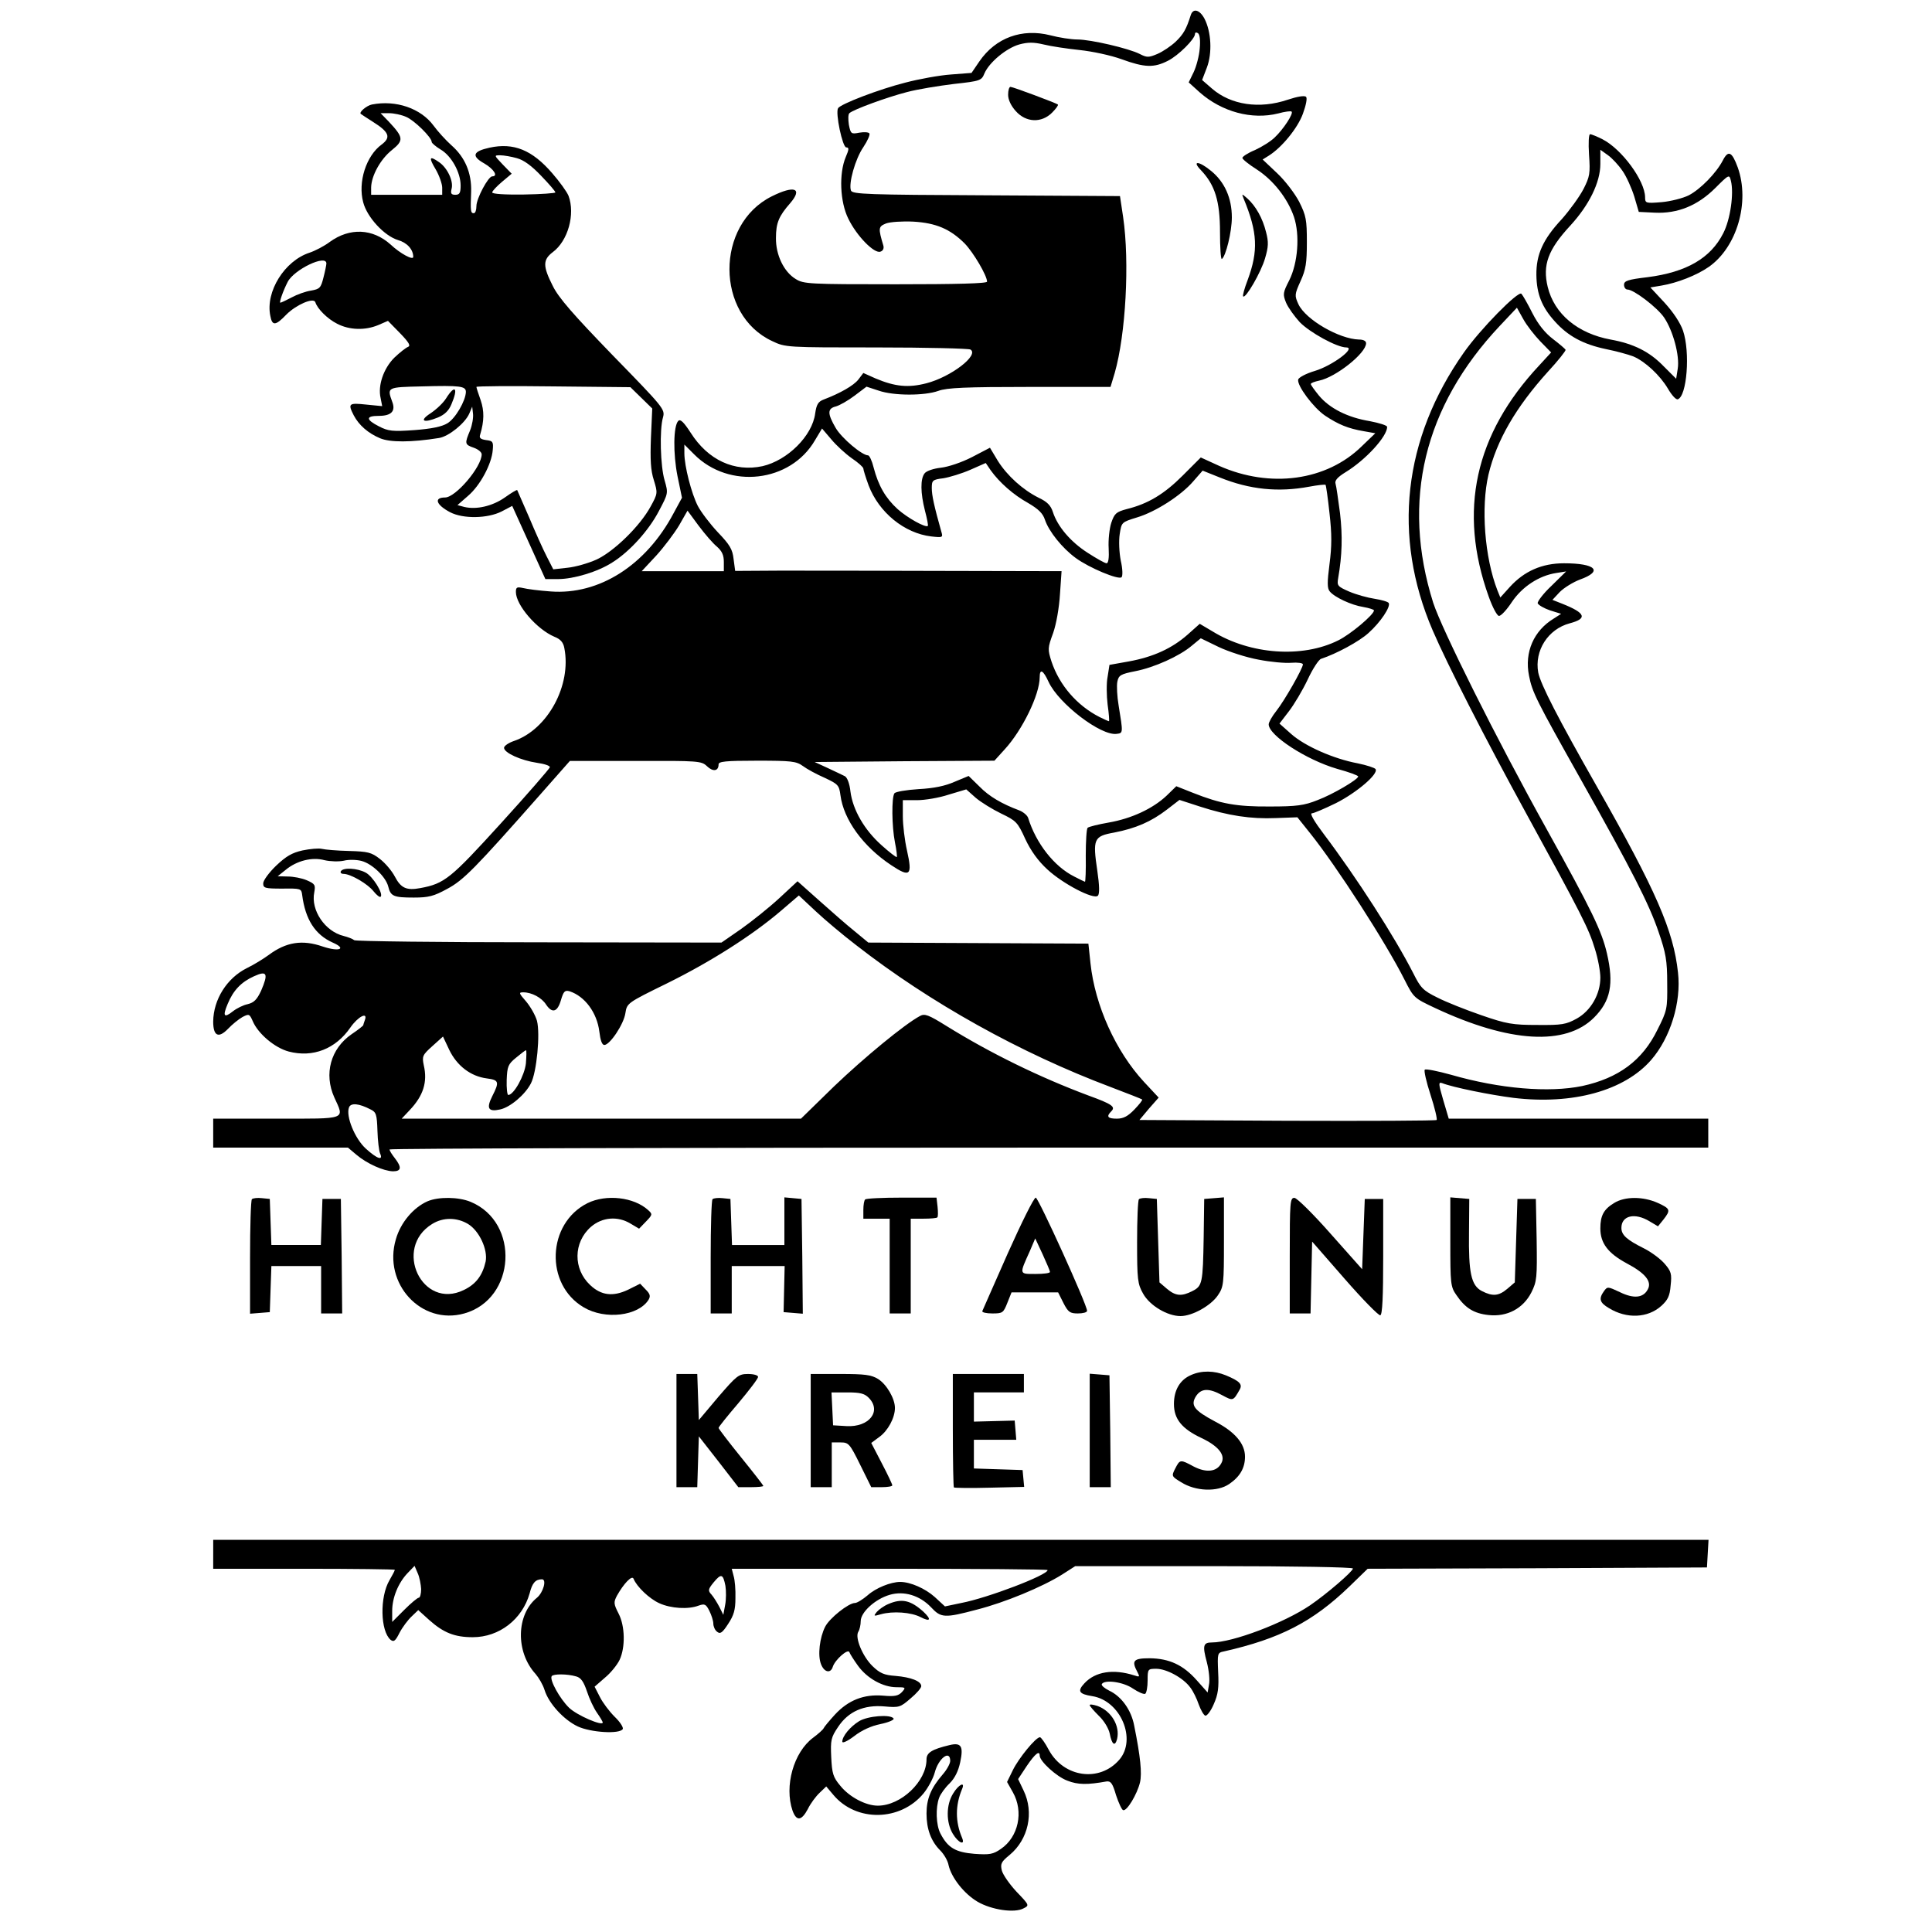 <?xml version="1.0" standalone="no"?>
<!DOCTYPE svg PUBLIC "-//W3C//DTD SVG 20010904//EN"
 "http://www.w3.org/TR/2001/REC-SVG-20010904/DTD/svg10.dtd">
<svg version="1.0" xmlns="http://www.w3.org/2000/svg"
 width="734pt" height="734pt" viewBox="0 0 734 734"
 preserveAspectRatio="xMidYMid meet">
<g transform="translate(0,734) scale(0.1,-0.1)"
fill="#000000" stroke="none">
<path d="M4524 7283 c-17 -54 -28 -73 -57 -101 -18 -17 -49 -38 -70 -47 -33
-14 -40 -14 -67 0 -41 21 -186 55 -237 55 -23 0 -69 7 -103 16 -107 27 -207
-9 -269 -99 l-30 -44 -78 -6 c-43 -3 -121 -17 -174 -31 -99 -25 -245 -81 -255
-97 -11 -18 17 -149 31 -149 11 0 11 -7 -2 -37 -26 -62 -22 -170 10 -234 32
-66 99 -134 122 -125 10 3 14 13 11 23 -20 67 -19 72 10 84 16 6 62 9 104 7
86 -5 140 -28 195 -83 33 -34 85 -122 85 -145 0 -7 -115 -10 -347 -10 -328 0
-350 1 -380 20 -45 27 -76 92 -75 156 0 57 11 83 54 132 49 57 16 69 -70 26
-215 -107 -214 -450 2 -550 50 -24 55 -24 396 -24 190 0 351 -4 357 -8 34 -21
-74 -104 -167 -128 -69 -18 -119 -13 -193 18 l-47 21 -19 -25 c-18 -23 -69
-52 -132 -76 -21 -8 -27 -19 -32 -53 -11 -85 -105 -178 -200 -200 -107 -23
-207 23 -273 127 -26 40 -39 53 -47 45 -19 -19 -20 -125 -3 -210 l17 -82 -32
-59 c-105 -198 -283 -311 -467 -297 -43 3 -89 9 -105 13 -23 5 -27 3 -27 -15
0 -50 80 -142 146 -170 23 -9 34 -21 38 -43 28 -141 -63 -309 -191 -353 -21
-7 -38 -19 -38 -26 0 -19 64 -48 125 -57 28 -4 50 -11 49 -17 -1 -5 -84 -101
-186 -213 -191 -210 -214 -229 -306 -246 -53 -10 -74 0 -97 44 -11 21 -36 51
-57 67 -32 25 -46 28 -117 30 -45 1 -91 5 -103 8 -12 3 -45 0 -74 -6 -40 -9
-62 -22 -100 -58 -27 -26 -49 -56 -49 -67 0 -18 6 -20 73 -20 70 1 72 0 75
-24 12 -93 49 -151 116 -181 55 -24 25 -36 -38 -15 -78 27 -139 17 -205 -32
-19 -14 -56 -37 -83 -50 -76 -38 -127 -119 -128 -203 0 -55 20 -65 56 -28 16
17 41 37 55 45 25 13 27 12 39 -15 20 -48 84 -102 137 -116 92 -24 178 10 234
91 29 42 68 62 55 28 -3 -9 -6 -17 -6 -19 0 -2 -20 -18 -44 -34 -80 -55 -106
-151 -66 -240 39 -86 52 -81 -220 -81 l-240 0 0 -55 0 -55 256 0 256 0 32 -27
c40 -34 103 -62 139 -63 32 0 34 15 7 50 -11 14 -20 28 -20 33 0 4 1127 7
2505 7 l2505 0 0 55 0 55 -493 0 -493 0 -21 71 c-18 62 -19 69 -4 64 40 -16
184 -45 271 -56 225 -27 421 27 523 144 73 84 115 219 102 332 -17 159 -83
311 -310 710 -144 253 -212 385 -221 430 -15 83 37 165 120 187 68 18 60 39
-28 74 l-38 15 28 30 c16 16 50 37 76 47 90 32 61 62 -60 62 -84 0 -151 -30
-205 -89 l-37 -41 -11 27 c-49 126 -63 316 -34 440 31 130 104 256 226 391 38
41 68 79 67 83 -2 4 -23 22 -48 41 -30 23 -56 55 -78 98 -18 36 -37 69 -42 74
-12 12 -156 -134 -219 -224 -230 -327 -272 -697 -118 -1055 56 -130 198 -408
354 -693 213 -389 239 -440 262 -516 12 -37 21 -87 21 -110 0 -63 -36 -126
-90 -156 -40 -22 -56 -25 -150 -24 -93 0 -117 4 -212 37 -58 20 -134 50 -167
67 -55 27 -64 37 -92 93 -71 139 -215 363 -341 530 -34 45 -53 77 -44 77 7 0
49 18 92 39 79 40 162 111 150 129 -3 5 -34 15 -68 22 -91 17 -200 65 -252
111 l-45 40 36 47 c20 26 52 80 71 120 19 41 42 76 51 79 58 19 145 66 180 98
46 41 85 100 77 114 -3 5 -27 12 -53 16 -27 4 -70 16 -96 27 -46 20 -48 23
-43 52 15 86 17 160 7 246 -7 52 -14 103 -17 112 -4 12 7 25 38 44 77 47 158
136 158 172 0 6 -30 15 -66 22 -85 14 -153 49 -193 97 -17 21 -31 40 -31 44 0
4 14 9 32 13 63 13 178 104 178 142 0 9 -11 14 -27 14 -75 2 -202 75 -230 134
-15 33 -15 37 8 88 20 44 24 69 24 148 0 85 -3 101 -29 153 -16 31 -54 81 -84
109 l-55 52 24 15 c49 31 109 104 129 159 12 33 17 59 12 64 -6 6 -34 1 -70
-11 -107 -36 -215 -20 -287 42 l-38 33 18 47 c21 55 17 136 -9 186 -18 34 -43
41 -52 14z m34 -127 c-2 -28 -13 -69 -23 -90 l-19 -39 42 -38 c84 -74 198
-105 298 -80 25 7 49 10 51 7 8 -7 -31 -67 -64 -98 -15 -15 -49 -36 -75 -48
-27 -11 -48 -25 -48 -30 0 -5 25 -25 55 -44 63 -41 117 -110 141 -180 23 -69
15 -175 -18 -241 -24 -47 -25 -53 -12 -85 8 -19 32 -52 52 -74 38 -39 141 -96
177 -96 38 -1 -53 -69 -119 -89 -34 -10 -62 -25 -64 -33 -5 -23 58 -107 102
-137 51 -34 88 -49 146 -59 l45 -8 -51 -49 c-134 -132 -348 -161 -542 -75
l-70 32 -69 -69 c-70 -70 -131 -107 -212 -127 -41 -11 -47 -17 -59 -52 -7 -21
-12 -65 -10 -97 2 -36 -1 -57 -8 -57 -6 0 -38 18 -72 40 -64 41 -114 99 -132
155 -8 25 -22 39 -54 54 -60 30 -119 83 -155 140 l-30 50 -69 -36 c-39 -20
-90 -37 -118 -40 -27 -3 -54 -12 -61 -21 -17 -21 -16 -75 1 -142 8 -30 13 -56
11 -58 -8 -8 -77 30 -115 64 -46 42 -73 89 -91 158 -6 25 -16 46 -21 46 -23 0
-100 65 -123 104 -32 55 -32 74 1 82 14 4 46 22 71 41 l45 34 46 -15 c57 -20
174 -20 227 -1 32 12 105 15 347 15 l307 0 16 53 c42 147 57 421 32 592 l-12
80 -508 3 c-451 2 -508 4 -514 18 -10 26 16 120 47 165 16 24 26 47 23 52 -3
5 -20 6 -38 3 -31 -6 -33 -5 -40 30 -3 20 -3 40 2 44 15 14 144 61 218 80 41
11 122 24 179 31 101 11 105 13 116 40 18 42 83 96 132 110 33 9 55 9 93 0 28
-7 89 -16 136 -21 48 -5 119 -20 160 -35 88 -32 123 -33 176 -6 40 20 103 83
103 102 0 6 5 7 11 3 7 -4 10 -26 7 -58z m1294 -1113 l41 -42 -45 -49 c-245
-262 -309 -553 -192 -879 15 -42 32 -73 39 -73 8 0 30 24 49 53 39 58 103 100
168 110 l38 6 -56 -55 c-31 -29 -54 -60 -52 -66 3 -7 24 -19 47 -27 l42 -13
-28 -18 c-76 -46 -112 -128 -94 -217 12 -63 28 -94 196 -393 195 -347 260
-474 296 -580 28 -81 33 -109 33 -196 1 -96 0 -103 -37 -176 -57 -117 -148
-184 -286 -214 -126 -26 -312 -11 -499 43 -51 14 -95 23 -99 19 -4 -3 6 -47
22 -96 16 -49 26 -92 23 -95 -2 -3 -258 -4 -567 -3 l-562 3 36 43 37 42 -56
60 c-107 116 -186 290 -203 450 l-8 75 -418 2 -418 2 -52 43 c-29 23 -89 76
-134 116 l-83 74 -69 -64 c-39 -36 -104 -88 -145 -117 l-75 -52 -692 1 c-381
0 -697 4 -703 8 -6 5 -24 12 -40 16 -71 17 -126 98 -112 166 5 28 3 32 -29 46
-19 8 -51 14 -72 14 l-38 1 30 24 c42 35 101 50 148 37 22 -5 54 -6 73 -2 19
5 50 4 68 -1 41 -11 92 -61 101 -97 9 -37 20 -42 97 -42 56 0 76 5 127 33 62
33 105 77 354 359 l112 127 249 0 c241 1 251 0 272 -20 23 -22 44 -19 44 7 0
11 26 14 146 14 131 0 149 -2 174 -20 16 -12 53 -32 83 -45 51 -24 55 -28 60
-66 12 -93 86 -195 193 -266 72 -48 81 -39 60 55 -9 39 -16 98 -16 131 l0 61
54 0 c30 0 84 9 120 21 l67 20 36 -32 c20 -17 64 -44 97 -60 56 -27 62 -32 91
-96 21 -45 49 -84 84 -116 58 -54 176 -116 192 -100 7 7 6 39 -2 94 -18 122
-14 132 64 146 82 16 140 41 200 87 l48 37 77 -25 c108 -35 194 -48 289 -44
l82 3 48 -60 c101 -126 288 -416 359 -557 35 -69 36 -70 117 -108 282 -132
495 -144 603 -36 63 63 76 128 49 244 -20 86 -57 162 -229 472 -193 347 -398
759 -431 860 -122 387 -35 746 253 1052 l65 69 24 -43 c13 -24 43 -62 65 -85z
m-2616 -444 c24 -16 44 -34 44 -39 0 -5 9 -34 20 -64 39 -103 136 -182 238
-194 44 -5 45 -4 38 19 -27 96 -36 137 -36 165 0 29 3 32 44 37 24 4 70 18
102 32 l59 26 19 -28 c33 -46 86 -93 142 -124 39 -23 56 -39 64 -64 15 -44 65
-107 117 -145 52 -38 163 -84 174 -73 5 5 4 33 -3 63 -6 31 -8 75 -4 101 7 45
7 45 65 63 71 21 169 84 215 138 l35 40 65 -26 c114 -46 222 -57 340 -35 32 6
60 9 62 7 2 -3 9 -51 15 -108 9 -79 9 -124 0 -193 -9 -70 -9 -92 1 -104 18
-22 82 -52 127 -59 23 -4 41 -10 41 -13 0 -16 -89 -91 -136 -114 -136 -68
-334 -54 -477 34 l-49 29 -46 -41 c-59 -52 -130 -85 -224 -102 l-73 -13 -7
-45 c-5 -24 -4 -72 0 -106 5 -35 7 -63 5 -63 -2 0 -18 7 -36 16 -86 44 -152
121 -182 210 -15 47 -15 52 6 109 12 34 23 97 26 148 l6 87 -454 1 c-250 1
-529 1 -620 1 l-166 -1 -6 45 c-4 37 -14 54 -60 102 -30 32 -64 77 -76 100
-24 47 -51 151 -51 200 l0 33 37 -37 c133 -134 366 -107 459 53 l27 45 35 -41
c19 -23 54 -55 78 -72z m-512 -336 c19 -17 26 -32 26 -58 l0 -35 -156 0 -156
0 55 59 c30 33 69 85 87 115 l32 56 42 -57 c24 -32 55 -68 70 -80z m2057 -429
c45 -9 101 -14 125 -12 24 2 44 -1 44 -6 0 -15 -70 -138 -101 -177 -16 -20
-29 -43 -29 -51 0 -42 143 -135 260 -169 44 -12 80 -25 80 -29 0 -11 -96 -68
-155 -90 -50 -20 -79 -24 -180 -24 -127 -1 -187 10 -293 52 l-63 25 -37 -36
c-52 -49 -133 -87 -220 -102 -40 -7 -76 -16 -80 -20 -4 -4 -7 -51 -7 -106 1
-54 -1 -99 -3 -99 -1 0 -20 9 -41 20 -76 38 -145 126 -175 223 -3 9 -18 22
-33 28 -67 25 -115 53 -152 91 l-41 40 -53 -22 c-36 -16 -79 -25 -137 -28 -47
-3 -88 -10 -92 -16 -11 -16 -10 -125 2 -186 6 -29 9 -55 7 -56 -2 -2 -28 18
-58 45 -65 58 -109 134 -118 204 -3 29 -12 53 -21 58 -8 4 -37 18 -65 31 l-50
23 341 3 342 2 39 43 c67 73 133 208 133 274 0 34 13 28 34 -18 38 -82 199
-206 259 -197 24 3 24 3 7 107 -6 35 -8 76 -5 91 5 25 13 29 68 40 72 14 168
57 215 97 l34 28 68 -33 c38 -18 106 -40 151 -48z m-1528 -1085 c281 -219 624
-410 967 -539 63 -24 117 -45 119 -47 3 -2 -11 -19 -29 -38 -25 -26 -42 -35
-67 -35 -35 0 -41 8 -21 28 17 17 4 27 -87 60 -187 70 -371 160 -539 264 -69
43 -83 48 -101 38 -58 -31 -212 -158 -326 -267 l-126 -123 -759 0 -758 0 31
33 c51 54 68 106 53 170 -7 34 -5 39 33 73 l40 36 24 -51 c29 -60 81 -100 142
-108 47 -6 49 -13 21 -68 -23 -46 -15 -60 30 -50 38 8 95 56 117 99 22 42 36
188 23 238 -6 21 -25 54 -41 73 -28 32 -29 35 -11 35 32 0 70 -20 87 -47 23
-34 43 -28 56 17 10 34 15 39 33 34 58 -19 104 -81 113 -153 4 -33 10 -51 19
-51 21 0 74 79 80 121 6 38 7 39 158 113 166 82 323 182 431 274 l70 60 63
-59 c34 -32 104 -91 155 -130z m-2261 -173 c-16 -34 -27 -45 -51 -51 -16 -3
-42 -16 -56 -27 -34 -27 -40 -19 -20 28 21 51 51 83 100 105 50 23 55 10 27
-55z m1006 -276 c-5 -46 -46 -120 -67 -120 -4 0 -7 26 -6 57 2 51 5 60 36 85
18 15 35 28 37 28 3 0 2 -22 0 -50z m-590 -175 c21 -10 24 -19 26 -81 1 -38 6
-77 10 -86 13 -29 -11 -21 -54 18 -42 38 -77 124 -64 157 7 18 38 15 82 -8z"/>
<path d="M3830 6980 c0 -19 11 -42 29 -62 39 -44 98 -46 138 -6 15 15 25 29
22 31 -8 6 -171 67 -180 67 -5 0 -9 -13 -9 -30z"/>
<path d="M4563 6693 c53 -56 72 -117 72 -235 0 -58 3 -104 7 -102 15 10 38
103 38 158 0 73 -27 134 -78 176 -47 39 -76 41 -39 3z"/>
<path d="M4725 6585 c53 -128 56 -198 15 -309 -12 -31 -20 -60 -17 -62 9 -10
68 92 83 144 13 44 14 62 4 100 -13 53 -39 99 -71 128 -22 19 -22 19 -14 -1z"/>
<path d="M1295 4030 c-3 -5 1 -10 10 -10 27 0 92 -38 114 -66 12 -15 24 -24
27 -21 12 11 -30 78 -57 92 -32 17 -85 20 -94 5z"/>
<path d="M1413 6943 c-20 -4 -51 -30 -42 -36 2 -2 23 -15 46 -30 62 -39 69
-59 33 -86 -59 -43 -91 -143 -70 -220 15 -57 80 -127 132 -143 35 -10 58 -36
58 -64 0 -14 -50 13 -86 47 -68 61 -155 65 -231 10 -21 -16 -56 -34 -77 -41
-95 -31 -168 -148 -149 -240 7 -39 20 -38 61 5 37 37 103 66 110 47 8 -26 47
-64 83 -82 46 -24 106 -26 156 -5 l37 16 46 -47 c34 -35 41 -48 30 -52 -8 -3
-31 -21 -52 -41 -41 -41 -63 -106 -52 -153 l6 -31 -61 6 c-66 7 -70 4 -47 -41
20 -38 55 -68 100 -87 38 -16 118 -16 224 1 37 6 99 56 115 93 l11 26 3 -26
c2 -15 -3 -44 -11 -64 -21 -50 -21 -54 14 -66 17 -6 30 -17 30 -25 0 -48 -99
-164 -139 -164 -44 0 -34 -28 19 -56 50 -26 143 -24 196 3 l40 21 63 -139 63
-139 48 0 c60 0 152 28 206 63 66 41 139 122 177 195 36 68 36 68 22 117 -16
53 -20 193 -6 240 8 30 2 37 -191 235 -151 156 -206 219 -228 264 -38 75 -38
99 0 128 58 43 86 144 60 214 -6 15 -34 54 -62 86 -76 88 -146 117 -238 97
-64 -14 -70 -32 -20 -60 36 -21 54 -49 30 -49 -15 0 -60 -84 -60 -113 0 -15
-4 -27 -10 -27 -12 0 -13 8 -10 82 2 71 -23 131 -76 177 -21 19 -51 52 -67 74
-48 65 -142 98 -234 80z m130 -47 c31 -13 97 -78 97 -95 0 -5 16 -18 34 -29
41 -24 76 -87 76 -137 0 -28 -4 -35 -20 -35 -16 0 -19 5 -14 24 7 29 -17 79
-48 100 -37 26 -40 18 -13 -27 14 -24 25 -56 25 -70 l0 -27 -135 0 -135 0 0
28 c1 44 35 107 79 142 46 37 44 48 -12 108 l-31 32 32 0 c18 0 47 -6 65 -14z
m421 -157 c26 -7 56 -29 92 -67 30 -31 54 -59 54 -63 0 -3 -54 -7 -120 -8 -72
-1 -120 2 -120 8 0 5 17 23 37 40 l37 31 -34 35 c-33 35 -34 35 -9 35 13 0 42
-5 63 -11z m-724 -400 c0 -5 -5 -30 -11 -53 -10 -40 -14 -44 -47 -50 -21 -3
-54 -15 -74 -26 -21 -11 -40 -20 -43 -20 -5 0 10 44 28 79 24 47 147 106 147
70z m530 -488 c-1 -34 -40 -101 -70 -119 -21 -13 -60 -21 -125 -26 -84 -6
-100 -4 -135 14 -51 26 -51 40 -1 40 48 0 65 18 51 54 -20 55 -20 55 113 58
146 4 167 1 167 -21z m667 -23 l41 -40 -5 -112 c-3 -83 -1 -123 11 -160 15
-49 15 -51 -12 -100 -40 -74 -139 -171 -206 -202 -31 -14 -80 -28 -110 -31
l-54 -6 -25 49 c-14 27 -44 94 -67 149 -24 55 -44 101 -45 103 -2 2 -23 -11
-47 -28 -47 -33 -108 -47 -154 -36 l-26 7 40 35 c46 39 90 121 94 174 3 32 0
35 -25 38 -21 3 -27 8 -23 20 16 53 16 91 2 132 -9 25 -16 47 -16 50 0 3 132
4 292 2 l293 -3 42 -41z"/>
<path d="M1695 5827 c-11 -18 -38 -43 -59 -57 -45 -29 -28 -39 28 -16 26 11
41 26 51 50 27 63 14 77 -20 23z"/>
<path d="M6037 6752 c5 -70 3 -83 -21 -130 -15 -29 -52 -80 -82 -114 -72 -77
-98 -135 -97 -213 1 -72 21 -122 70 -176 50 -56 108 -87 193 -105 40 -8 87
-21 105 -28 45 -19 102 -72 132 -123 14 -24 30 -42 37 -40 35 11 48 179 20
261 -10 29 -37 70 -70 106 l-54 58 42 7 c60 10 134 39 180 71 107 75 157 246
110 378 -22 60 -36 67 -57 26 -25 -48 -85 -109 -129 -132 -22 -11 -69 -23
-103 -26 -61 -5 -63 -4 -63 19 -1 63 -88 182 -162 220 -20 10 -41 19 -47 19
-5 0 -7 -32 -4 -78z m127 -61 c15 -21 35 -66 45 -98 l17 -58 61 -3 c87 -4 163
27 230 94 52 52 53 52 59 27 12 -47 -2 -147 -29 -199 -48 -95 -140 -148 -287
-167 -76 -9 -90 -14 -90 -29 0 -10 6 -18 13 -18 24 0 113 -68 139 -106 34 -50
60 -145 52 -195 l-6 -38 -47 47 c-54 56 -114 86 -202 102 -125 23 -214 97
-239 200 -20 83 1 141 85 232 72 78 115 165 115 235 l0 54 28 -20 c16 -11 41
-38 56 -60z"/>
<path d="M957 2784 c-4 -4 -7 -104 -7 -221 l0 -214 38 3 37 3 3 88 3 87 94 0
95 0 0 -90 0 -90 40 0 40 0 -2 218 -3 217 -35 0 -35 0 -3 -87 -3 -88 -94 0
-94 0 -3 88 -3 87 -30 3 c-17 2 -34 0 -38 -4z"/>
<path d="M1624 2776 c-54 -24 -102 -81 -120 -144 -50 -169 97 -328 260 -282
196 55 212 346 24 424 -46 19 -122 20 -164 2z m154 -86 c43 -26 76 -98 67
-143 -12 -53 -37 -86 -83 -108 -158 -77 -270 159 -120 251 42 26 94 25 136 0z"/>
<path d="M2232 2769 c-154 -77 -163 -309 -14 -396 81 -48 207 -33 246 29 8 14
6 22 -11 39 l-21 22 -46 -23 c-57 -27 -102 -22 -144 18 -65 61 -64 162 3 221
43 37 102 42 151 12 l32 -19 26 27 c25 26 26 28 8 44 -54 49 -159 61 -230 26z"/>
<path d="M2707 2784 c-4 -4 -7 -103 -7 -221 l0 -213 40 0 40 0 0 90 0 90 101
0 100 0 -2 -87 -2 -88 37 -3 36 -3 -2 218 -3 218 -32 3 -33 3 0 -90 0 -91
-100 0 -99 0 -3 88 -3 87 -30 3 c-17 2 -34 0 -38 -4z"/>
<path d="M3287 2783 c-4 -3 -7 -21 -7 -40 l0 -33 50 0 50 0 0 -180 0 -180 40
0 40 0 0 180 0 180 48 0 c27 0 51 2 53 5 3 2 3 20 1 40 l-4 35 -132 0 c-73 0
-136 -3 -139 -7z"/>
<path d="M3829 2579 c-52 -117 -95 -216 -97 -220 -2 -5 15 -9 38 -9 39 0 42 2
57 40 l16 40 88 0 89 0 20 -40 c18 -35 25 -40 55 -40 19 0 35 4 35 10 0 23
-185 430 -195 430 -7 0 -54 -95 -106 -211z m160 -71 c1 -5 -24 -8 -55 -8 -63
0 -62 -3 -21 88 l20 47 28 -60 c15 -33 28 -63 28 -67z"/>
<path d="M4327 2784 c-4 -4 -7 -77 -7 -163 0 -143 2 -159 23 -196 25 -45 92
-85 142 -85 45 0 116 40 142 79 22 32 23 44 23 203 l0 169 -37 -3 -38 -3 -2
-145 c-3 -175 -5 -186 -43 -205 -41 -21 -64 -19 -97 9 l-28 24 -5 159 -5 158
-30 3 c-17 2 -34 0 -38 -4z"/>
<path d="M4900 2570 l0 -220 40 0 39 0 3 137 3 136 124 -142 c68 -78 129 -140
135 -138 8 3 11 71 11 223 l0 219 -35 0 -35 0 -5 -133 -5 -134 -120 135 c-66
75 -128 136 -137 136 -17 1 -18 -16 -18 -219z"/>
<path d="M5510 2622 c0 -159 1 -171 23 -202 33 -49 66 -70 122 -76 71 -8 132
25 163 86 21 42 22 56 20 200 l-3 155 -35 0 -35 0 -5 -158 -5 -159 -28 -24
c-33 -28 -56 -30 -97 -9 -41 21 -51 70 -49 223 l1 127 -36 3 -36 3 0 -169z"/>
<path d="M6133 2770 c-40 -24 -53 -48 -53 -97 0 -56 29 -94 99 -132 72 -38 98
-70 81 -100 -17 -32 -53 -36 -106 -10 -45 21 -47 22 -60 4 -21 -29 -17 -44 19
-65 67 -41 147 -38 199 9 24 22 32 37 35 77 5 44 2 54 -22 82 -15 18 -51 45
-79 59 -66 33 -86 51 -86 78 0 47 51 59 107 25 l32 -19 21 26 c28 36 26 41
-22 63 -56 25 -124 25 -165 0z"/>
<path d="M4525 2116 c-42 -18 -65 -57 -65 -110 0 -57 30 -94 104 -129 66 -31
93 -66 76 -96 -17 -33 -57 -37 -104 -13 -52 28 -53 28 -71 -7 -15 -29 -14 -30
22 -52 55 -35 138 -38 183 -7 41 28 60 61 60 104 0 49 -38 94 -113 133 -81 43
-95 62 -73 97 20 30 49 31 100 3 41 -22 41 -22 66 22 11 20 0 32 -53 54 -44
18 -92 19 -132 1z"/>
<path d="M2570 1905 l0 -215 40 0 39 0 3 97 3 96 75 -96 75 -97 48 0 c26 0 47
2 47 5 0 2 -38 51 -85 109 -47 58 -85 108 -85 111 0 4 34 46 75 94 41 49 75
93 75 100 0 6 -16 11 -38 11 -36 0 -43 -6 -113 -87 l-74 -88 -3 88 -3 87 -39
0 -40 0 0 -215z"/>
<path d="M3080 1905 l0 -215 40 0 40 0 0 85 0 85 33 0 c31 0 35 -4 75 -85 l42
-85 40 0 c22 0 40 3 40 7 0 4 -18 42 -40 84 l-40 77 31 23 c32 23 59 72 59
110 0 36 -32 90 -64 110 -26 16 -51 19 -143 19 l-113 0 0 -215z m220 125 c51
-51 2 -113 -84 -108 l-51 3 -3 63 -3 62 61 0 c47 0 64 -4 80 -20z"/>
<path d="M3620 1907 c0 -118 2 -216 4 -218 2 -2 63 -3 136 -1 l131 3 -3 32 -3
32 -92 3 -93 3 0 54 0 55 81 0 80 0 -3 37 -3 36 -77 -2 -78 -2 0 55 0 56 95 0
95 0 0 35 0 35 -135 0 -135 0 0 -213z"/>
<path d="M4140 1906 l0 -216 40 0 40 0 -2 213 -3 212 -37 3 -38 3 0 -215z"/>
<path d="M810 1435 l0 -55 345 0 c190 0 345 -2 345 -4 0 -3 -9 -20 -20 -39
-38 -64 -35 -194 4 -227 12 -9 18 -5 34 27 11 21 32 49 46 62 l25 24 42 -38
c54 -48 96 -65 165 -65 101 0 188 68 216 166 10 40 22 54 47 54 19 0 5 -50
-19 -70 -79 -64 -82 -206 -5 -290 12 -14 28 -41 34 -61 16 -51 73 -113 126
-138 49 -23 159 -30 171 -10 3 6 -10 27 -31 47 -20 20 -45 53 -56 75 l-20 39
39 34 c22 18 47 49 56 68 22 47 21 128 -4 176 -19 37 -19 43 -6 68 26 46 57
79 63 64 12 -30 60 -76 98 -93 44 -20 110 -24 149 -9 23 8 28 6 41 -20 8 -16
15 -38 15 -48 0 -11 6 -25 14 -31 12 -10 20 -5 42 29 22 33 28 54 28 98 1 32
-2 69 -7 85 l-7 27 600 0 c330 0 600 -2 600 -5 0 -19 -228 -106 -328 -125
l-62 -13 -39 36 c-36 32 -92 57 -131 57 -36 0 -93 -23 -124 -51 -19 -16 -40
-29 -48 -29 -24 0 -96 -57 -113 -90 -21 -41 -29 -109 -16 -142 12 -32 37 -37
45 -10 9 27 58 70 63 55 2 -6 17 -30 33 -52 35 -48 95 -81 146 -81 35 0 36 -1
21 -18 -14 -15 -28 -18 -72 -14 -73 6 -132 -17 -183 -72 -21 -23 -41 -47 -43
-52 -2 -5 -20 -21 -40 -36 -74 -55 -110 -184 -78 -277 15 -41 34 -39 58 6 10
21 31 49 45 62 l25 24 27 -32 c87 -104 255 -101 343 6 17 21 36 56 42 78 14
55 59 89 59 45 0 -10 -13 -34 -29 -52 -44 -51 -61 -92 -61 -148 0 -59 17 -105
52 -140 14 -14 29 -39 32 -57 11 -47 59 -108 110 -138 53 -31 141 -44 175 -25
22 11 22 12 -27 63 -27 29 -52 65 -56 81 -6 25 -2 33 30 59 71 59 93 161 53
244 l-21 44 33 50 c32 47 49 60 49 39 0 -21 64 -80 105 -95 40 -16 77 -16 149
-3 16 2 23 -7 36 -52 10 -30 22 -56 27 -57 14 -5 53 60 64 105 8 35 2 97 -22
216 -11 59 -48 111 -95 133 -18 9 -31 20 -28 25 11 18 82 8 118 -17 21 -14 42
-23 47 -20 5 4 9 26 9 51 0 43 1 44 33 44 39 0 103 -35 129 -71 11 -14 25 -43
32 -64 8 -22 19 -41 25 -43 6 -2 21 17 32 43 17 38 20 63 17 122 -3 72 -3 74
22 79 212 48 337 112 476 246 l70 68 645 2 644 3 3 53 3 52 -2840 0 -2841 0 0
-55z m790 -132 c0 -18 -4 -33 -9 -33 -5 0 -30 -21 -55 -46 l-46 -46 0 42 c0
50 23 106 58 143 l27 28 12 -28 c7 -15 12 -43 13 -60z m3540 78 c0 -11 -100
-97 -163 -140 -99 -67 -294 -141 -373 -141 -33 0 -36 -12 -19 -75 8 -31 12
-69 8 -86 l-5 -29 -41 46 c-52 59 -105 83 -179 84 -62 0 -70 -9 -47 -52 10
-19 9 -20 -12 -13 -79 25 -147 15 -189 -30 -28 -30 -21 -41 30 -49 107 -17
170 -164 102 -242 -75 -86 -210 -67 -267 37 -14 27 -30 49 -34 49 -16 0 -81
-80 -103 -125 l-22 -45 22 -39 c42 -74 21 -170 -45 -215 -30 -21 -43 -23 -101
-19 -72 6 -101 23 -129 77 -17 32 -19 99 -5 136 5 14 23 39 40 55 20 20 33 47
40 80 13 61 4 76 -41 65 -67 -16 -87 -29 -87 -54 0 -84 -97 -176 -185 -176
-46 0 -108 33 -142 75 -28 33 -32 47 -35 109 -3 65 -1 75 26 115 39 59 98 85
177 78 55 -5 60 -3 98 30 23 19 41 40 41 47 0 19 -39 34 -98 39 -43 3 -59 10
-87 37 -38 37 -68 109 -54 131 5 8 9 26 9 40 0 34 55 84 110 100 54 16 114 -2
157 -47 38 -41 51 -42 175 -9 106 27 248 86 323 133 l50 32 528 0 c306 0 527
-4 527 -9z m-2384 -66 c3 -19 3 -52 -1 -72 l-7 -38 -15 30 c-9 17 -22 38 -30
47 -14 15 -13 20 8 46 29 35 36 33 45 -13z m-567 -344 c18 -5 28 -19 41 -57 9
-28 26 -64 38 -81 12 -17 22 -34 22 -37 0 -15 -98 27 -128 56 -35 34 -75 106
-66 120 6 9 59 9 93 -1z"/>
<path d="M3375 1246 c-17 -7 -36 -21 -44 -30 -13 -16 -12 -17 15 -9 46 13 116
8 152 -11 37 -19 42 -9 10 21 -49 44 -82 51 -133 29z"/>
<path d="M4140 862 c0 -4 16 -22 35 -41 20 -19 37 -48 41 -67 8 -42 20 -51 28
-21 12 50 -22 107 -75 126 -16 5 -29 7 -29 3z"/>
<path d="M3264 801 c-34 -21 -64 -57 -64 -78 0 -7 20 2 45 21 28 22 65 39 100
46 30 6 53 16 50 21 -11 17 -98 10 -131 -10z"/>
<path d="M3621 526 c-27 -43 -27 -110 -1 -153 21 -35 48 -46 35 -15 -26 61
-26 123 0 185 13 30 -13 18 -34 -17z"/>
</g>
</svg>
